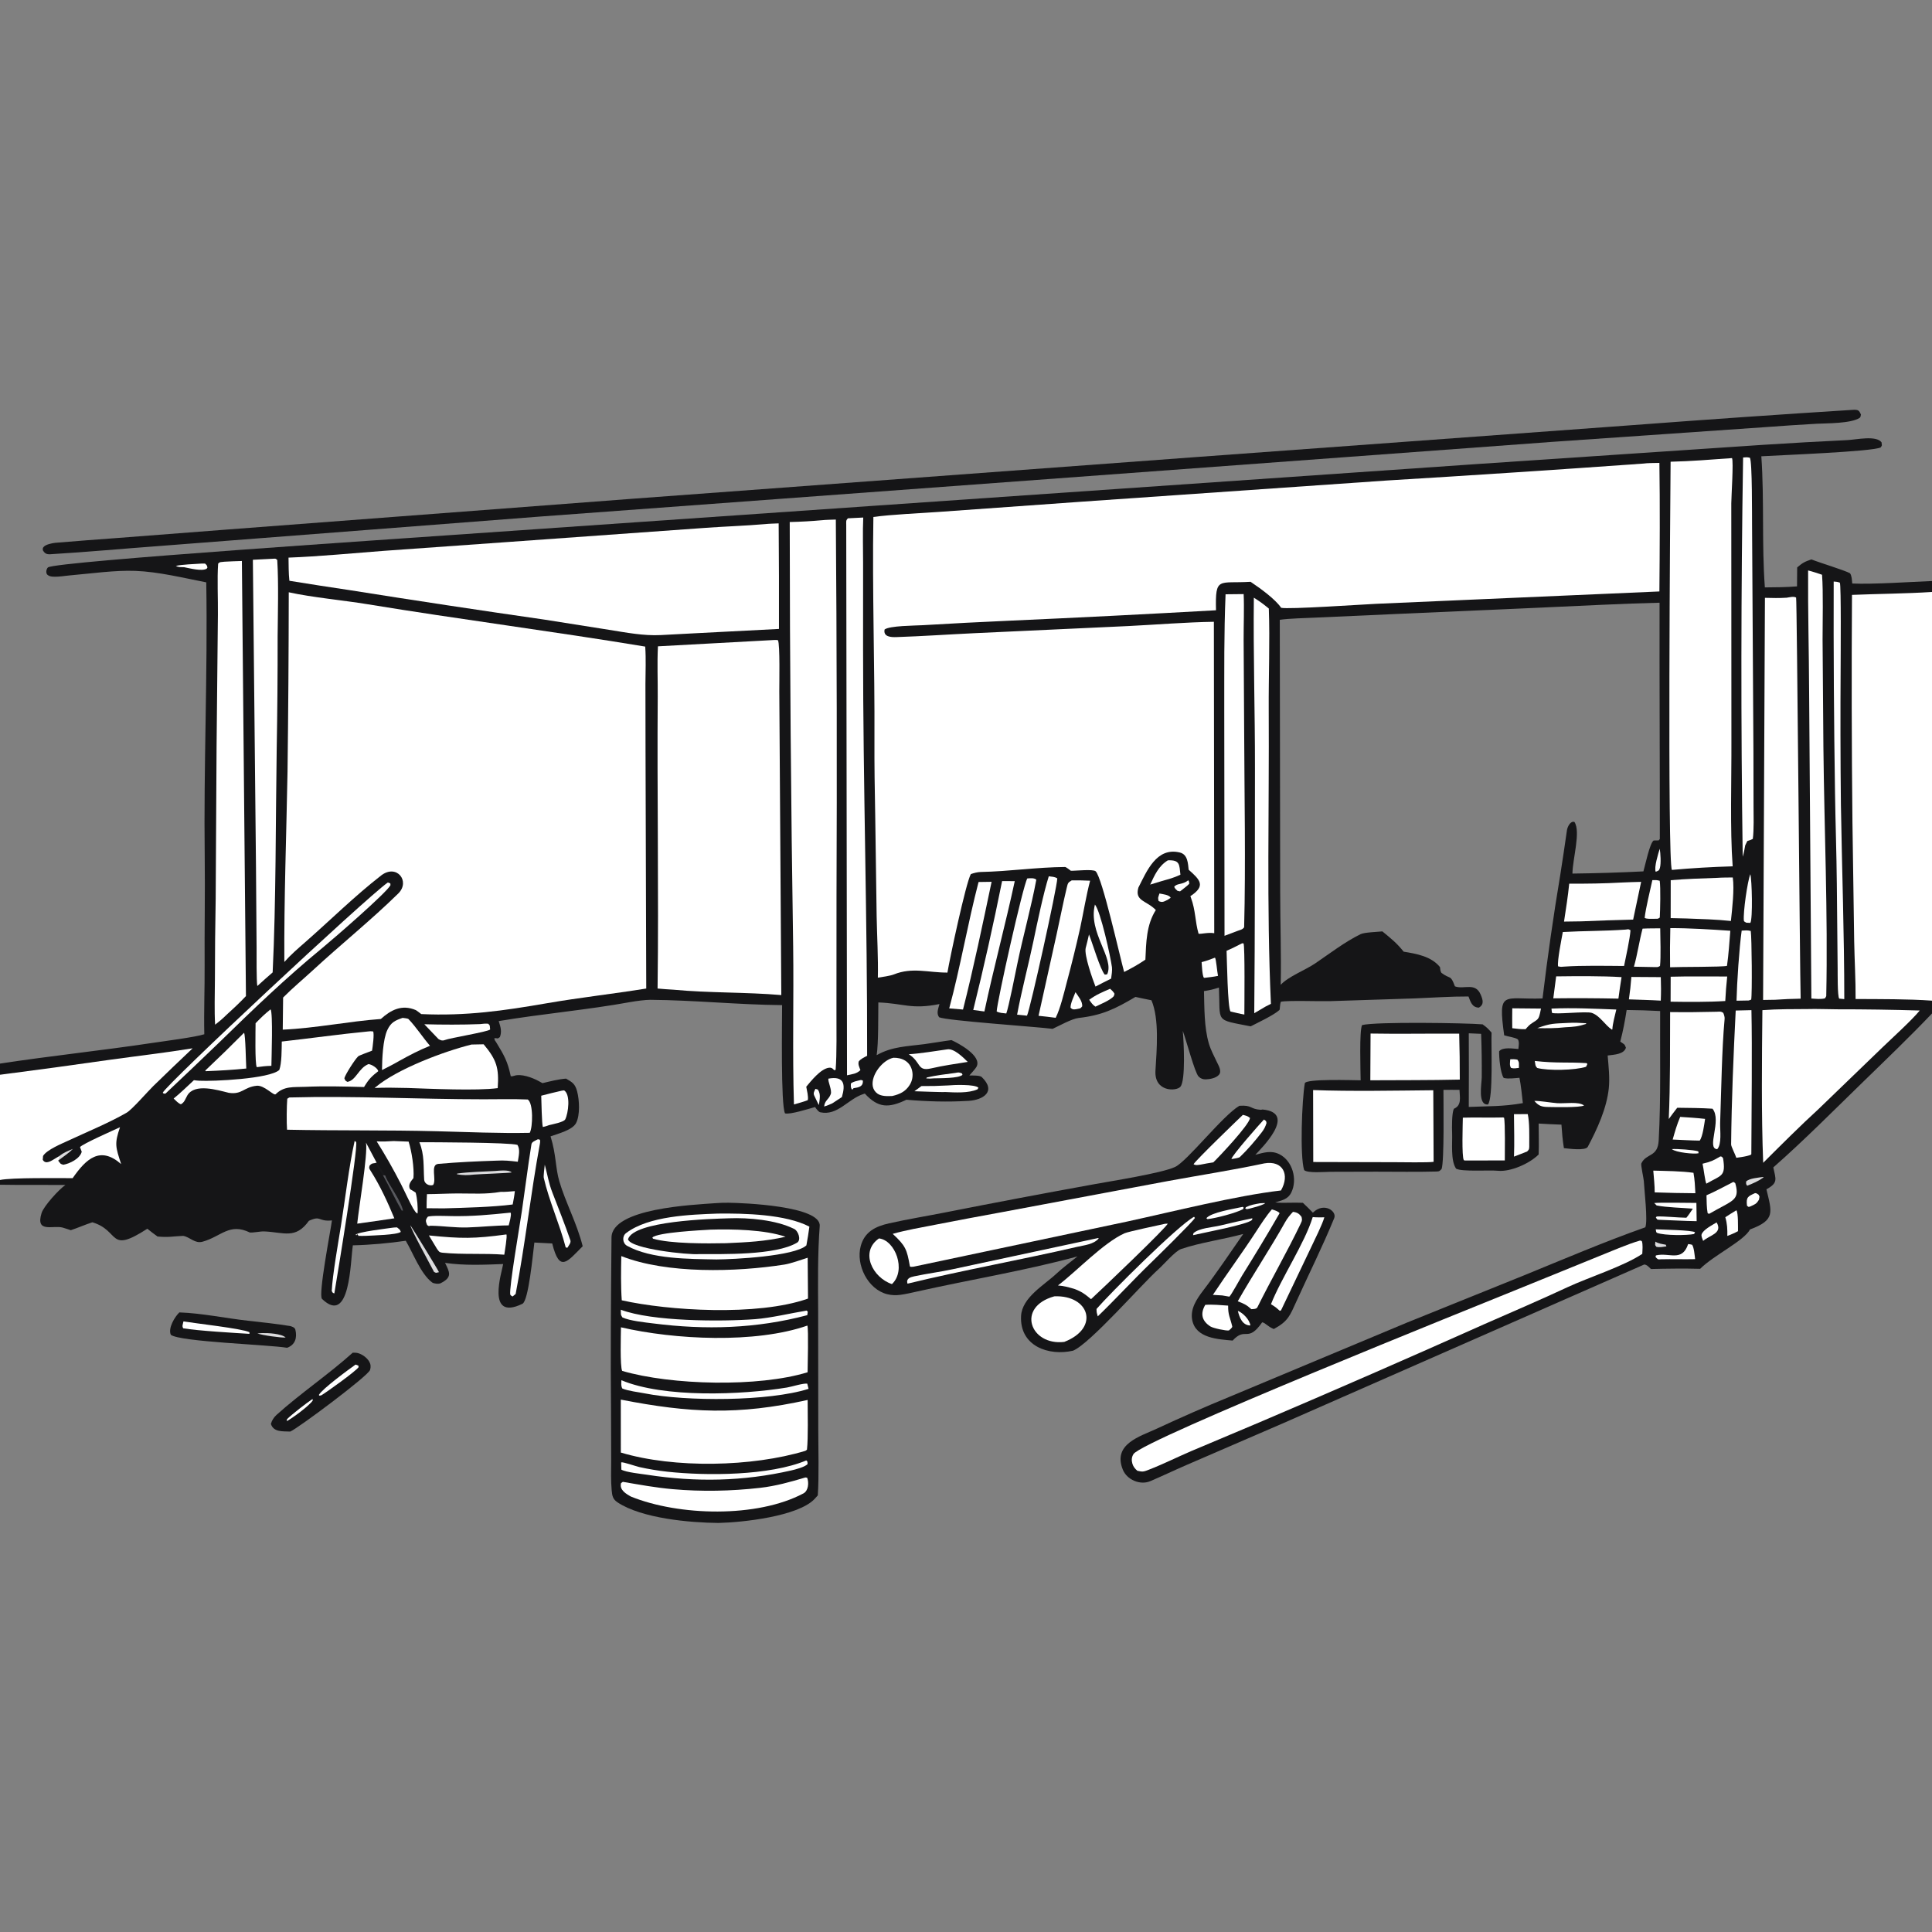 <?xml version="1.0" encoding="UTF-8"?> <svg xmlns="http://www.w3.org/2000/svg" width="80" height="80" viewBox="0 0 80 80" fill="none"><rect x="0" y="0" width="80" height="80" fill="#808080" stroke="none"/><g clip-path="url(#clip0_2674_3485)"><path d="M76.734 16.97C76.942 16.963 76.978 16.984 77.057 17.165C77.046 17.215 77.046 17.274 77.006 17.301C76.65 17.542 75.628 17.524 75.215 17.547C74.512 17.587 73.81 17.633 73.108 17.686L64.259 18.298L22.398 21.387L6.65 22.605C5.133 22.716 3.595 22.86 2.08 22.95C1.921 22.957 1.855 22.918 1.773 22.783C1.779 22.682 1.757 22.708 1.812 22.642C1.893 22.544 2.172 22.487 2.296 22.476C3.162 22.402 4.039 22.338 4.905 22.274L9.34 21.932L26.195 20.652L49.407 18.935L67.641 17.601C70.671 17.372 73.701 17.161 76.734 16.97Z" fill="#151517"></path><path d="M8.541 24.114C7.592 23.93 6.574 23.676 5.607 23.639C4.757 23.607 3.784 23.748 2.929 23.822C2.69 23.842 2.447 23.891 2.207 23.879C2.119 23.874 2.042 23.863 1.971 23.807C1.927 23.772 1.914 23.711 1.918 23.656C1.922 23.607 1.945 23.525 1.988 23.494C2.35 23.24 17.133 22.27 18.771 22.149L61.25 19.209L73.001 18.42C74.168 18.344 75.335 18.279 76.503 18.223C76.882 18.202 77.685 18.021 77.91 18.314C77.924 18.477 77.947 18.412 77.876 18.526C77.558 18.701 73.675 18.849 72.933 18.894C73.059 20.711 72.947 22.516 73.079 24.323C73.542 24.32 73.949 24.316 74.411 24.281L74.417 23.496C74.643 23.304 74.723 23.26 75.005 23.164C75.381 23.312 76.363 23.607 76.606 23.738C76.682 23.851 76.683 24.02 76.697 24.162C77.531 24.202 79.111 24.095 80 24.059V24.511V41.435V41.966C79.08 42.932 78.08 43.89 77.12 44.824C75.931 45.98 74.673 47.247 73.429 48.34C73.532 48.837 73.639 48.974 73.144 49.247C73.371 50.205 73.522 50.518 72.464 50.909C72.216 51.383 70.972 51.97 70.399 52.539C69.775 52.521 68.992 52.53 68.364 52.547L68.327 52.513C68.239 52.432 68.201 52.376 68.085 52.36L53.158 58.921L49.122 60.666C48.623 60.882 48.125 61.12 47.635 61.33C47.209 61.513 46.662 61.271 46.494 60.856C46.061 59.788 47.218 59.478 47.896 59.16C48.899 58.693 49.913 58.248 50.937 57.828L58.237 54.775L63.129 52.801C64.769 52.13 66.461 51.408 68.129 50.82C68.239 50.552 68.084 49.262 68.067 48.905C68.061 48.801 67.935 48.237 67.964 48.175C68.168 47.742 68.645 47.931 68.683 47.224C68.779 45.453 68.731 43.634 68.743 41.865C68.281 41.84 67.819 41.826 67.356 41.822C67.284 42.283 67.21 42.676 67.092 43.13C67.267 43.258 67.261 43.213 67.326 43.383C67.243 43.663 66.826 43.671 66.57 43.706C66.606 44.146 66.663 44.634 66.616 45.072C66.526 45.906 66.136 46.752 65.747 47.486C65.654 47.661 64.939 47.561 64.758 47.542C64.702 47.195 64.681 46.922 64.656 46.569C64.341 46.558 64.026 46.543 63.712 46.524C63.713 46.92 63.728 47.416 63.712 47.804C63.334 48.186 62.54 48.529 62.033 48.479C61.663 48.443 60.526 48.527 60.292 48.391C60.06 48.044 60.145 47.345 60.129 46.92C60.12 46.687 60.114 46.093 60.201 45.912C60.532 45.771 60.446 45.451 60.435 45.129C60.218 45.129 59.985 45.124 59.77 45.129C59.768 45.641 59.809 48.089 59.693 48.406C59.611 48.483 59.614 48.506 59.49 48.51C58.671 48.532 57.803 48.517 56.987 48.517L55.095 48.522C54.858 48.524 54.145 48.587 54.001 48.45C53.822 47.87 53.909 45.553 54.029 44.858C54.063 44.66 56.037 44.732 56.341 44.733C56.338 44.324 56.281 42.693 56.4 42.447C56.956 42.3 60.696 42.358 61.391 42.416C61.572 42.545 61.613 42.591 61.762 42.757C61.74 43.293 61.838 45.486 61.612 45.734C61.18 45.767 61.352 44.892 61.356 44.607C61.361 44.007 61.353 43.408 61.33 42.809L60.819 42.787C60.824 43.803 60.824 44.82 60.819 45.836C61.617 45.8 62.234 45.825 63.058 45.678C63.029 45.398 62.974 44.902 62.917 44.629C62.721 44.644 62.446 44.683 62.265 44.635C62.126 44.433 62.069 43.778 62.076 43.532C62.224 43.346 62.644 43.422 62.873 43.437C62.885 43.3 62.92 43.147 62.851 43.038C62.724 42.953 62.475 42.931 62.285 42.87C62.02 40.955 62.256 41.404 63.873 41.344C64.079 39.628 64.325 37.916 64.61 36.211C64.707 35.6 64.796 34.99 64.884 34.378C64.903 34.246 65.022 33.982 65.194 34.035C65.462 34.437 65.12 35.556 65.111 36.173C66.091 36.161 67.071 36.131 68.05 36.082C68.126 35.822 68.314 34.908 68.474 34.803L68.683 34.799C68.698 34.779 68.714 34.76 68.73 34.74C68.732 31.48 68.712 28.218 68.719 24.957C67.18 24.993 65.555 25.083 64.012 25.15L57.832 25.423L54.497 25.573C54.084 25.594 53.379 25.606 52.993 25.665L53.01 36.914C53.01 38.185 53.057 39.521 53.032 40.779C53.332 40.444 54.056 40.166 54.457 39.894C55.071 39.477 55.675 39.009 56.339 38.681C56.502 38.605 57.02 38.59 57.241 38.567C57.604 38.865 57.833 39.045 58.123 39.407C58.66 39.495 59.261 39.597 59.627 40.045L59.635 40.116C59.645 40.195 59.645 40.207 59.682 40.28C60.069 40.575 60.054 40.33 60.245 40.843C60.623 40.985 61.093 40.653 61.317 41.196C61.402 41.403 61.463 41.595 61.236 41.724C60.955 41.714 60.895 41.49 60.807 41.262C60.079 41.258 59.306 41.313 58.575 41.342L55.05 41.456C54.682 41.467 53.3 41.419 53.038 41.48C52.986 41.615 53.007 41.797 52.977 41.824C52.737 42.041 52.075 42.35 51.788 42.499C50.275 42.201 50.539 42.363 50.474 40.893C50.221 40.972 50.117 40.998 49.854 41.039C49.873 41.74 49.859 42.536 50.056 43.209C50.134 43.475 50.272 43.73 50.39 43.98C50.461 44.13 50.605 44.359 50.47 44.509C50.348 44.643 50.103 44.688 49.931 44.694C49.812 44.698 49.717 44.663 49.631 44.577C49.473 44.418 49.117 43.053 48.976 42.687C49.018 43.129 49.101 44.753 48.875 45.003C48.701 45.196 47.792 45.217 47.845 44.334C47.897 43.461 48.01 42.198 47.679 41.419C47.465 41.374 47.228 41.33 47.017 41.28C46.17 41.78 45.639 42.041 44.657 42.153C44.378 42.185 43.848 42.483 43.587 42.602C42.875 42.512 39.228 42.267 38.887 42.123C38.764 41.954 38.851 41.77 38.901 41.576C37.728 41.81 37.425 41.546 36.37 41.509C36.363 42.065 36.378 43.182 36.301 43.692C36.937 43.331 37.562 43.33 38.273 43.236C38.65 43.186 39.024 43.117 39.397 43.068C39.69 43.199 40.676 43.727 40.435 44.174C40.384 44.269 40.216 44.437 40.139 44.533C40.256 44.535 40.575 44.523 40.652 44.598C41.276 45.203 40.698 45.549 40.107 45.584C39.235 45.637 38.382 45.611 37.533 45.538C36.808 45.882 36.374 45.896 35.81 45.282L35.738 45.306C35.107 45.515 34.68 46.213 33.965 46.057C33.888 46.04 33.795 45.904 33.75 45.84C33.5 45.909 32.717 46.16 32.507 46.103C32.325 45.783 32.386 42.226 32.385 41.62C30.57 41.604 28.749 41.414 26.933 41.4C26.729 41.398 26.314 41.454 26.107 41.492C24.314 41.819 22.437 41.98 20.65 42.281L20.667 42.333C20.734 42.545 20.782 42.725 20.7 42.942C20.573 43.041 20.633 42.978 20.468 42.99C20.498 43.123 20.48 43.049 20.552 43.168C20.878 43.706 21.017 43.942 21.15 44.565C21.219 44.566 21.221 44.57 21.284 44.548C21.575 44.446 22.038 44.62 22.301 44.762C22.355 44.791 22.409 44.821 22.462 44.851C22.784 44.776 23.111 44.688 23.439 44.663C23.702 44.816 23.813 44.877 23.897 45.19C23.992 45.547 24.025 46.177 23.853 46.505C23.702 46.792 23.113 46.942 22.797 47.054C23.035 47.819 22.996 48.356 23.161 48.918C23.419 49.794 23.881 50.632 24.128 51.603C23.479 52.256 23.171 52.712 22.866 51.489L22.127 51.451C22.064 51.94 21.887 53.864 21.633 53.987C20.102 54.731 20.791 52.643 20.835 52.341C20.035 52.371 19.225 52.409 18.429 52.293C18.618 52.684 18.741 52.884 18.249 53.134C18.16 53.178 17.962 53.155 17.891 53.102C17.419 52.744 17.101 51.881 16.802 51.377C16.133 51.477 15.292 51.553 14.611 51.566C14.506 52.241 14.503 54.912 13.334 53.785C13.168 53.624 13.697 50.917 13.745 50.535C13.152 50.593 13.315 50.312 12.791 50.551C12.236 51.328 11.753 51.023 10.935 50.99C10.781 50.984 10.511 51.046 10.347 51.036C9.496 50.622 9.161 51.203 8.388 51.416C8.067 51.505 7.874 51.226 7.587 51.175C7.153 51.192 6.989 51.246 6.522 51.201C6.375 51.093 6.242 50.997 6.101 50.879C4.462 51.938 4.992 50.962 3.824 50.612C3.516 50.713 3.215 50.847 2.93 50.94C2.842 50.911 2.691 50.858 2.597 50.832C2.195 50.721 1.459 51.076 1.722 50.229C1.809 49.946 2.437 49.253 2.71 49.066C1.816 49.061 0.891 49.072 0 49.057V48.861V44.503V44.041C2.088 43.721 4.237 43.498 6.327 43.183C6.802 43.112 8.103 42.944 8.46 42.826C8.438 41.886 8.479 40.938 8.473 39.997C8.464 38.494 8.495 36.986 8.477 35.484C8.429 31.694 8.603 27.904 8.541 24.114Z" fill="#151517"></path><path d="M76.687 24.633C77.792 24.587 78.896 24.583 80 24.512V41.435C79.01 41.364 77.838 41.372 76.836 41.367C76.843 40.636 76.791 39.731 76.778 38.98L76.706 34.06C76.672 30.918 76.666 27.775 76.687 24.633Z" fill="white"></path><path d="M0 44.503C1.514 44.308 3.027 44.102 4.538 43.885C5.654 43.73 6.872 43.588 7.977 43.408C7.429 43.928 6.883 44.446 6.343 44.975C6.101 45.212 5.467 45.946 5.243 46.075C4.51 46.497 3.6 46.87 2.819 47.235C2.586 47.345 1.942 47.602 1.783 47.865C1.779 47.918 1.774 47.971 1.77 48.023C1.891 48.244 2.143 48.056 2.303 47.961C2.354 47.931 2.405 47.9 2.456 47.87C2.484 47.986 2.482 47.925 2.411 48.061C2.522 48.198 2.479 48.187 2.62 48.23C2.886 48.187 3.316 47.975 3.384 47.69L3.313 47.499C3.401 47.373 4.75 46.778 4.969 46.676C4.729 47.372 4.79 47.496 5.016 48.202C4.149 47.441 3.567 47.98 3.008 48.785C2.422 48.786 0.485 48.757 0 48.861V44.503Z" fill="white"></path><path d="M3.02 47.572C2.794 47.796 2.632 47.877 2.411 48.062C2.482 47.925 2.484 47.987 2.456 47.87C2.643 47.719 2.8 47.667 3.02 47.572Z" fill="#DBDBDD"></path><path d="M68.058 19.195C68.184 19.172 68.564 19.171 68.712 19.168C68.738 20.899 68.727 22.759 68.712 24.491L56.98 25.003C56.449 25.027 53.328 25.24 53.049 25.167C52.816 24.818 52.184 24.359 51.823 24.118L51.782 24.091C50.46 24.173 50.318 23.854 50.352 25.27C47.507 25.43 44.661 25.574 41.814 25.701C40.611 25.754 39.408 25.816 38.205 25.888C37.881 25.907 36.837 25.907 36.629 26.066C36.566 26.375 36.901 26.388 37.117 26.381C38.188 26.345 39.258 26.271 40.33 26.22L46.709 25.924C47.867 25.867 49.116 25.763 50.264 25.747L50.279 38.642C50.009 38.599 49.732 38.686 49.63 38.663C49.48 38.139 49.513 37.713 49.314 37.172L49.291 37.109C49.941 36.68 49.698 36.437 49.22 36.014L49.222 36.03C49.19 35.753 49.186 35.38 48.853 35.3C47.888 35.066 47.481 36.08 47.138 36.754C46.974 37.319 47.479 37.286 47.86 37.682C47.468 38.296 47.46 39.026 47.428 39.737C47.101 39.958 46.9 40.066 46.548 40.248C46.366 39.586 45.642 36.349 45.371 36.08C45.268 35.977 44.525 36.064 44.341 36.056C44.303 36.026 44.14 35.899 44.103 35.9C42.942 35.909 41.777 36.083 40.61 36.107C40.482 36.109 40.314 36.151 40.2 36.195C39.994 36.56 39.324 39.704 39.231 40.273C38.439 40.275 37.777 40.042 37.015 40.348C36.861 40.41 36.526 40.455 36.35 40.483C36.369 39.68 36.315 38.747 36.3 37.932L36.241 33.778C36.22 32.725 36.204 31.669 36.209 30.616C36.224 27.555 36.114 24.466 36.165 21.407C36.892 21.303 38.124 21.252 38.89 21.196L44.764 20.776L57.407 19.898C60.958 19.683 64.509 19.449 68.058 19.195Z" fill="white"></path><path d="M11.957 24.525C12.915 24.737 14.227 24.857 15.22 25.02C19.042 25.648 22.894 26.14 26.717 26.774C26.754 27.316 26.727 27.781 26.726 28.322L26.73 31.066L26.76 40.933C25.401 41.152 24.011 41.306 22.657 41.54C20.843 41.854 19.297 42.076 17.443 41.991C17.425 41.969 17.256 41.852 17.221 41.827C16.643 41.581 16.193 41.813 15.769 42.194C14.44 42.29 13.092 42.573 11.708 42.636C11.71 42.192 11.715 41.749 11.723 41.306C12.123 40.902 12.55 40.55 12.97 40.163C14.126 39.096 15.369 38.099 16.49 36.999C17.005 36.494 16.424 35.753 15.779 36.254C14.679 37.11 13.683 38.098 12.635 39.017C12.332 39.282 12.039 39.532 11.774 39.834C11.758 37.239 11.859 34.547 11.906 31.946C11.937 29.473 11.954 26.999 11.957 24.525Z" fill="white"></path><path d="M32.055 26.501C32.131 26.494 32.138 26.5 32.214 26.509C32.302 26.686 32.267 28.322 32.269 28.632L32.297 32.876L32.352 41.204C30.896 41.078 29.343 41.12 27.9 40.982C27.687 40.973 27.444 40.95 27.229 40.933C27.28 36.911 27.205 32.875 27.235 28.852C27.24 28.157 27.208 27.457 27.244 26.763L32.055 26.501Z" fill="white"></path><path d="M31.668 21.703C31.845 21.684 32.063 21.68 32.243 21.672C32.255 23.129 32.259 24.586 32.255 26.043L28.84 26.219C28.347 26.246 27.855 26.273 27.363 26.297C26.648 26.333 25.931 26.193 25.227 26.081L22.558 25.659C19.863 25.272 17.172 24.864 14.483 24.437C13.649 24.313 12.815 24.184 11.983 24.049C11.949 23.742 11.952 23.403 11.947 23.09C13.229 23.041 14.589 22.908 15.874 22.811L21.122 22.437L29.203 21.858C30.018 21.799 30.86 21.772 31.668 21.703Z" fill="white"></path><path d="M34.046 21.54C34.184 21.523 34.46 21.52 34.61 21.514C34.65 26.721 34.66 31.929 34.638 37.137L34.636 41.914C34.633 42.597 34.655 43.642 34.602 44.294C34.508 44.378 34.523 44.181 34.317 44.213C33.973 44.267 33.59 44.755 33.385 44.998C33.413 45.153 33.482 45.42 33.448 45.555C33.272 45.624 33.06 45.679 32.876 45.733C32.809 43.605 32.872 41.332 32.843 39.184C32.752 33.328 32.705 27.472 32.701 21.616C33.15 21.606 33.599 21.581 34.046 21.54Z" fill="white"></path><path d="M71.719 18.969C71.787 19.112 71.69 20.553 71.689 20.843L71.694 30.687C71.701 32.286 71.632 34.323 71.746 35.873C70.906 35.896 70.067 35.946 69.23 36.021C69.041 35.706 69.162 20.689 69.176 19.119C70.015 19.101 70.881 19.028 71.719 18.969Z" fill="white"></path><path d="M73.982 24.75C74.11 24.731 74.269 24.685 74.373 24.743C74.408 24.808 74.529 40.212 74.561 41.353C74.208 41.358 73.856 41.373 73.504 41.398L73.006 41.406L73.082 24.755C73.4 24.763 73.665 24.77 73.982 24.75Z" fill="white"></path><path d="M9.293 23.259C9.524 23.243 9.783 23.239 10.016 23.23L10.184 41.246C9.906 41.54 9.658 41.769 9.361 42.04C9.193 42.204 9.091 42.287 8.908 42.43C8.872 41.843 8.897 41.174 8.899 40.578C8.9 39.456 8.91 38.333 8.931 37.211L8.968 30.908L9.023 25.456C9.031 24.818 8.988 23.948 9.033 23.34C9.108 23.256 9.146 23.28 9.293 23.259Z" fill="white"></path><path d="M74.94 41.782C75.028 41.771 75.902 41.793 76.074 41.793C77.214 41.792 78.354 41.809 79.493 41.843C79.172 42.236 78.329 43.004 77.942 43.376L75.317 45.909C74.552 46.608 73.745 47.416 73.01 48.149C72.93 46.165 72.957 43.827 72.977 41.828C73.611 41.781 74.3 41.786 74.94 41.782Z" fill="white"></path><path d="M67.915 51.367L67.984 51.39C68.035 51.528 68.01 51.763 68.003 51.92C67.242 52.43 65.793 52.888 64.921 53.294C63.782 53.824 62.597 54.333 61.445 54.838C58.363 56.216 55.268 57.567 52.162 58.891L49.319 60.09C48.732 60.343 48.156 60.63 47.56 60.862C47.351 60.943 47.315 60.952 47.095 60.901C46.997 60.819 46.927 60.731 46.89 60.608C46.849 60.468 46.855 60.335 46.937 60.208C47.315 59.623 61.16 54.071 62.933 53.349L66.159 52.037C66.668 51.833 67.404 51.511 67.915 51.367Z" fill="white"></path><path d="M35.112 21.462L35.745 21.43C35.718 22.007 35.739 22.733 35.739 23.32L35.738 26.889C35.737 32.51 35.917 38.11 35.906 43.718C35.769 43.791 35.661 43.834 35.56 43.949C35.52 44.077 35.58 44.177 35.628 44.31C35.473 44.466 35.294 44.476 35.073 44.526L35.041 21.757C35.042 21.585 35.018 21.554 35.112 21.462Z" fill="white"></path><path d="M11.242 23.14C11.396 23.137 11.394 23.109 11.48 23.186C11.54 24.147 11.504 25.395 11.496 26.36C11.498 27.925 11.485 29.49 11.457 31.055C11.411 34.043 11.432 37.302 11.29 40.265C11.076 40.45 10.864 40.639 10.655 40.829C10.615 40.612 10.626 39.526 10.625 39.257L10.6 35.917L10.471 23.179L11.242 23.14Z" fill="white"></path><path d="M54.373 45.137C55.911 45.196 57.797 45.159 59.349 45.145L59.363 48.109C59.136 48.144 58.044 48.125 57.752 48.124L54.379 48.116L54.373 45.137Z" fill="white"></path><path d="M11.978 45.444C14.655 45.371 17.343 45.519 20.021 45.519C20.631 45.519 21.244 45.502 21.852 45.528C22.091 45.679 22.063 46.688 21.935 46.908C20.679 46.934 19.337 46.874 18.078 46.842C16.024 46.789 13.932 46.822 11.886 46.779C11.863 46.493 11.87 45.795 11.895 45.497L11.978 45.444Z" fill="white"></path><path d="M50.748 24.608L51.497 24.6C51.523 25.158 51.494 25.916 51.496 26.497L51.518 30.247C51.527 32.874 51.585 35.788 51.517 38.397C51.445 38.498 51.364 38.499 51.223 38.554L50.705 38.75L50.694 29.38C50.697 27.719 50.68 26.273 50.748 24.608Z" fill="white"></path><path d="M74.87 23.621C75.071 23.671 75.251 23.734 75.447 23.799C75.501 24.541 75.468 25.704 75.469 26.479L75.503 30.93C75.538 34.349 75.693 37.831 75.621 41.247L75.572 41.337C75.401 41.387 75.189 41.358 75.005 41.347L74.912 28.661C74.905 26.985 74.859 25.301 74.87 23.621Z" fill="white"></path><path d="M51.919 24.748C52.176 24.911 52.303 25.005 52.539 25.198C52.587 26.519 52.527 28.045 52.535 29.391C52.559 33.436 52.442 37.527 52.626 41.567L52.401 41.681L51.936 41.955C51.967 38.577 51.961 35.189 51.965 31.811C51.968 29.46 51.892 27.097 51.919 24.748Z" fill="white"></path><path d="M15.234 42.711C15.338 42.697 15.345 42.699 15.45 42.71C15.505 42.807 15.43 43.363 15.406 43.506C15.321 43.539 14.87 43.704 14.833 43.739C14.696 43.867 14.298 44.491 14.259 44.648C14.316 44.771 14.274 44.724 14.383 44.798C14.74 44.745 14.85 44.222 15.258 44.062C15.396 44.072 15.653 44.244 15.661 44.357C15.402 44.558 15.276 44.679 15.099 44.971L15.075 45.011C14.258 44.99 13.456 44.967 12.642 45.003C12.149 45.024 11.768 44.961 11.415 45.309C11.337 45.386 10.944 44.926 10.628 44.959C10.091 45.014 10.028 45.336 9.472 45.251C9 45.135 8.055 44.843 7.755 45.363C7.665 45.52 7.643 45.641 7.491 45.726C7.382 45.688 7.278 45.572 7.19 45.488C7.452 45.279 7.778 44.961 8.03 44.728C8.106 44.739 8.183 44.747 8.26 44.751C8.828 44.781 11.162 44.673 11.565 44.305C11.67 44.018 11.661 43.454 11.668 43.128C12.838 42.997 14.075 42.822 15.234 42.711Z" fill="white"></path><path d="M71.096 41.894C71.214 41.889 71.262 41.873 71.357 41.941C71.386 42.01 71.42 42.112 71.413 42.186C71.349 42.884 71.32 43.599 71.295 44.298L71.227 46.509C71.22 46.814 71.301 47.379 71.106 47.585C70.643 47.563 71.311 46.394 70.911 45.909C70.47 45.879 69.898 45.875 69.451 45.87C69.331 46.024 69.214 46.179 69.1 46.337C69.165 44.882 69.15 43.368 69.156 41.908C69.803 41.916 70.45 41.911 71.096 41.894Z" fill="white"></path><path d="M72.178 18.944C72.306 18.935 72.33 18.927 72.458 18.953C72.561 19.1 72.544 21.404 72.549 21.74L72.606 31.175L72.61 33.354C72.612 33.74 72.63 34.377 72.58 34.738C72.488 34.784 72.45 34.794 72.353 34.825L72.266 35.003C72.235 35.183 72.213 35.301 72.162 35.476C72.084 29.965 72.09 24.454 72.178 18.944Z" fill="white"></path><path d="M56.752 42.797C57.964 42.819 59.205 42.792 60.422 42.802C60.44 43.436 60.448 44.07 60.447 44.704C59.224 44.732 57.967 44.725 56.742 44.732L56.752 42.797Z" fill="white"></path><path d="M19.525 43.252L20.027 43.242C20.567 43.889 20.667 44.222 20.609 45.057C19.751 45.173 17.817 45.083 16.885 45.051C16.426 45.043 15.969 45.029 15.511 45.05L15.568 45.003C16.473 44.255 18.377 43.537 19.525 43.252Z" fill="white"></path><path d="M44.377 36.455C44.641 36.449 44.875 36.457 45.139 36.468C44.974 37.095 44.863 37.795 44.725 38.437C44.556 39.191 44.371 39.942 44.17 40.688C44.058 41.114 43.904 41.77 43.713 42.145C43.477 42.113 43.241 42.086 43.004 42.062L43.755 38.675C43.896 38.037 44.019 37.394 44.172 36.759C44.22 36.559 44.223 36.547 44.377 36.455Z" fill="white"></path><path d="M71.872 41.844L72.523 41.828C72.558 43.359 72.527 46.136 72.519 47.788C72.519 47.828 72.393 47.85 72.333 47.868C72.188 47.903 72.046 47.92 71.898 47.942C71.858 47.815 71.681 47.472 71.682 47.391C71.701 45.542 71.779 43.689 71.872 41.844Z" fill="white"></path><path d="M67.141 36.544C67.402 36.528 67.692 36.525 67.956 36.516L67.625 38.079C66.909 38.096 66.194 38.12 65.478 38.151L64.763 38.161C64.841 37.639 64.926 37.117 64.978 36.592C65.722 36.593 66.398 36.586 67.141 36.544Z" fill="white"></path><path d="M75.929 24.08C76.047 24.09 76.066 24.088 76.183 24.125C76.243 24.209 76.217 27.207 76.217 27.606C76.204 29.511 76.207 31.415 76.228 33.32C76.27 35.968 76.369 38.737 76.368 41.371C76.298 41.365 76.228 41.359 76.158 41.351C76.082 41.246 76.096 40.297 76.093 40.111L76.059 36.596C76.047 35.342 76.002 34.086 75.984 32.832C75.939 29.915 75.92 26.997 75.929 24.08Z" fill="white"></path><path d="M71.11 36.35C71.313 36.335 71.545 36.337 71.751 36.334C71.82 36.832 71.727 37.624 71.673 38.136C71.079 38.071 70.431 38.054 69.834 38.032L69.179 38.017L69.181 36.447C69.825 36.391 70.464 36.373 71.11 36.35Z" fill="white"></path><path d="M67.294 38.494C67.459 38.481 67.395 38.458 67.515 38.519C67.493 38.865 67.324 39.634 67.249 39.999C66.497 39.994 65.51 39.973 64.775 40.025C64.65 40.036 64.642 40.042 64.516 40.014C64.477 39.793 64.662 38.873 64.713 38.593C65.576 38.544 66.412 38.555 67.294 38.494Z" fill="white"></path><path d="M69.164 38.432C69.924 38.428 70.885 38.488 71.649 38.541C71.606 39.049 71.583 39.484 71.511 39.994C71.337 40.046 69.558 40.031 69.155 40.052C69.147 39.512 69.149 38.972 69.164 38.432Z" fill="white"></path><path d="M17.366 47.297C17.923 47.298 21.084 47.303 21.426 47.407C21.55 47.604 21.476 47.87 21.441 48.105C21.087 48.065 20.906 48.042 20.554 48.06C19.778 48.085 18.923 48.124 18.148 48.194C17.801 48.226 18.09 48.843 17.934 49.068C17.767 49.124 17.575 49.01 17.564 48.853C17.528 48.298 17.582 47.824 17.366 47.297Z" fill="white"></path><path d="M62.187 46.272C62.233 46.264 62.203 46.267 62.279 46.28C62.332 46.481 62.311 47.775 62.311 48.051L60.658 48.054L60.614 48.041C60.522 47.884 60.569 46.564 60.573 46.28C61.103 46.264 61.645 46.286 62.187 46.272Z" fill="white"></path><path d="M40.52 36.522L41.06 36.514C40.699 38.23 40.308 40.103 39.876 41.803C39.687 41.785 39.494 41.771 39.305 41.755C39.758 40.087 40.073 38.232 40.52 36.522Z" fill="white"></path><path d="M43.428 36.285C43.561 36.304 43.677 36.302 43.78 36.373C43.769 36.77 42.666 41.757 42.526 42.057L42.116 42.016C42.291 41.068 42.59 39.936 42.791 38.976C42.94 38.258 43.212 36.961 43.428 36.285Z" fill="white"></path><path d="M42.538 36.374C42.679 36.366 42.805 36.344 42.912 36.425C42.702 37.558 42.359 38.774 42.124 39.916C42.053 40.258 41.764 41.718 41.668 41.966C41.537 41.951 41.379 41.946 41.27 41.882C41.291 41.453 42.357 36.682 42.538 36.374Z" fill="white"></path><path d="M41.495 36.484L42.019 36.486C41.63 38.295 41.145 40.081 40.762 41.883L40.3 41.821C40.738 40.051 41.136 38.272 41.495 36.484Z" fill="white"></path><path d="M16.059 36.541L16.162 36.579L16.169 36.653C16.017 36.959 13.826 38.858 13.362 39.24C11.807 40.519 10.493 41.783 9.059 43.183C8.327 43.888 7.591 44.589 6.851 45.285C6.764 45.284 6.8 45.299 6.739 45.248C6.86 44.925 15.114 37.214 16.059 36.541Z" fill="white"></path><path d="M64.437 40.43C65.264 40.42 66.328 40.409 67.145 40.461C67.095 40.747 67.056 41.062 67.015 41.351C66.117 41.332 65.218 41.328 64.319 41.339L64.437 40.43Z" fill="white"></path><path d="M16.671 42.148C16.721 42.153 16.887 42.169 16.916 42.199C17.237 42.536 17.497 42.946 17.805 43.304C17.332 43.496 16.977 43.684 16.537 43.927C16.295 44.068 16.068 44.183 15.818 44.309C15.822 43.86 15.853 43.043 16.04 42.648C16.191 42.328 16.362 42.255 16.671 42.148Z" fill="white"></path><path d="M69.179 40.444C69.924 40.422 70.769 40.437 71.52 40.435C71.481 40.788 71.458 41.095 71.44 41.45C70.725 41.496 69.888 41.489 69.176 41.478C69.174 41.133 69.175 40.789 69.179 40.444Z" fill="white"></path><path d="M14.792 50.669C14.862 49.977 15.235 47.8 15.156 47.316L15.598 48.149L15.533 48.16C15.4 48.18 15.402 48.17 15.306 48.261C15.277 48.365 15.268 48.359 15.351 48.488C15.732 49.083 16.058 49.79 16.329 50.448C15.819 50.522 15.303 50.601 14.792 50.669Z" fill="white"></path><path d="M20.739 49.352C20.861 49.364 21.183 49.332 21.319 49.322C21.299 49.516 21.265 49.684 21.229 49.875C20.402 49.983 19.219 50.012 18.369 50.036L17.664 50.03C17.66 49.831 17.671 49.645 17.68 49.447C18.102 49.444 18.528 49.42 18.945 49.418C19.594 49.416 20.092 49.461 20.739 49.352Z" fill="white"></path><path d="M20.969 51.115C21.011 51.185 20.901 51.817 20.882 51.954C20.05 51.889 19.167 51.956 18.334 51.873C18.174 51.857 18.175 51.818 18.092 51.708L17.76 51.157C19.103 51.293 19.639 51.296 20.969 51.115Z" fill="white"></path><path d="M36.996 43.799C37.36 43.793 37.68 43.953 37.767 44.332C37.816 44.537 37.779 44.753 37.665 44.93C37.493 45.203 37.25 45.313 36.947 45.383C36.752 45.392 36.501 45.401 36.334 45.285C36.232 45.213 36.162 45.104 36.14 44.982C36.057 44.519 36.542 43.892 36.996 43.799Z" fill="white"></path><path d="M16.299 47.248L16.92 47.272C17.047 47.676 17.155 48.355 17.12 48.781C17.014 48.918 16.881 49.06 16.98 49.242C17.077 49.295 17.123 49.322 17.213 49.386C17.277 49.62 17.31 50.007 17.29 50.248C17.216 50.232 17.167 50.124 17.108 50.041C16.949 49.761 16.758 49.332 16.602 49.028C16.294 48.425 15.959 47.836 15.598 47.262C15.867 47.272 16.03 47.267 16.299 47.248Z" fill="white"></path><path d="M22.261 47.18C22.319 47.173 22.286 47.172 22.36 47.198C22.369 47.276 22.371 47.281 22.355 47.367C21.976 49.417 21.746 51.535 21.352 53.58C21.302 53.621 21.26 53.656 21.226 53.685C21.168 53.66 21.178 53.658 21.129 53.611C21.069 53.367 21.54 50.633 21.608 50.16L21.894 48.115C21.929 47.878 21.967 47.619 22.006 47.382C22.023 47.279 22.154 47.238 22.261 47.18Z" fill="white"></path><path d="M51.433 39.06L51.492 39.064C51.553 39.165 51.527 41.669 51.526 42.01C51.346 41.98 51.134 41.926 50.954 41.886C50.832 41.74 50.805 39.724 50.79 39.37C51.008 39.278 51.221 39.167 51.433 39.06Z" fill="white"></path><path d="M21.109 50.215L21.149 50.218C21.18 50.339 21.097 50.605 21.064 50.741C20.489 50.744 19.935 50.808 19.355 50.826C18.849 50.841 18.355 50.765 17.887 50.756L17.823 50.755C17.73 50.775 17.775 50.778 17.687 50.728C17.626 50.567 17.605 50.526 17.714 50.383C17.835 50.324 18.514 50.353 18.705 50.356C19.549 50.37 20.272 50.302 21.109 50.215Z" fill="white"></path><path d="M72.119 38.535C72.274 38.526 72.346 38.514 72.495 38.549C72.537 38.809 72.558 41.166 72.513 41.392L72.412 41.428L71.906 41.437C71.922 40.7 72.019 39.25 72.119 38.535Z" fill="white"></path><path d="M45.339 37.455C45.58 37.754 45.984 39.613 46.044 40.051C46.06 40.166 46.029 40.397 46.009 40.522C45.794 40.626 45.576 40.742 45.362 40.852C45.236 40.536 44.89 39.549 44.955 39.26C45.003 39.091 45.051 38.867 45.093 38.693C45.238 39.058 45.561 40.155 45.747 40.358L45.844 40.345C46.162 39.678 45.045 38.617 45.339 37.455Z" fill="white"></path><path d="M68.459 48.473C68.989 48.488 69.605 48.49 70.123 48.563C70.177 48.85 70.186 49.118 70.202 49.409C69.641 49.406 69.079 49.394 68.517 49.374C68.52 49.11 68.481 48.745 68.459 48.473Z" fill="white"></path><path d="M68.015 38.453C68.245 38.44 68.513 38.443 68.746 38.44C68.751 38.837 68.778 39.632 68.738 39.996C68.636 40.068 68.6 40.041 68.448 40.044L67.658 40.029C67.804 39.512 67.876 38.977 68.015 38.453Z" fill="white"></path><path d="M11.203 41.795C11.308 41.926 11.242 43.796 11.238 44.134C11.011 44.138 10.856 44.159 10.634 44.189C10.55 44.076 10.582 42.625 10.583 42.37C10.813 42.132 10.947 42.002 11.203 41.795Z" fill="white"></path><path d="M23.264 45.162L23.359 45.15C23.635 45.328 23.532 46.094 23.406 46.349C23.348 46.467 22.872 46.554 22.725 46.592C22.621 46.634 22.585 46.642 22.478 46.667C22.436 46.559 22.417 45.559 22.411 45.371C22.695 45.294 22.978 45.229 23.264 45.162Z" fill="white"></path><path d="M10.104 42.766C10.167 42.829 10.183 44.042 10.198 44.245C9.611 44.304 9.125 44.331 8.535 44.355L8.516 44.356L8.5 44.329C9.043 43.817 9.578 43.295 10.104 42.766Z" fill="white"></path><path d="M39.227 43.451C39.505 43.407 39.877 43.779 40.072 43.971C39.519 44.061 39.097 44.115 38.545 44.242C37.968 44.371 38.15 43.98 37.63 43.654C38.111 43.624 38.74 43.52 39.227 43.451Z" fill="white"></path><path d="M67.552 40.453L68.77 40.461C68.782 40.81 68.783 41.086 68.769 41.434C68.34 41.408 67.881 41.398 67.449 41.382C67.495 41.074 67.529 40.764 67.552 40.453Z" fill="white"></path><path d="M19.877 42.406C20.019 42.389 20.074 42.382 20.215 42.39C20.305 42.476 20.276 42.468 20.295 42.629C20.203 42.726 18.63 42.979 18.411 43.068C18.319 43.105 18.235 43.075 18.154 43.023L17.57 42.412C18.276 42.432 19.175 42.435 19.877 42.406Z" fill="white"></path><path d="M69.573 46.248C69.924 46.27 70.254 46.291 70.604 46.331C70.568 46.558 70.509 47.056 70.381 47.23C70.024 47.227 69.625 47.199 69.262 47.186C69.362 46.834 69.43 46.588 69.573 46.248Z" fill="white"></path><path d="M14.685 47.244L14.746 47.287C14.842 47.516 13.951 52.926 13.844 53.558C13.754 53.522 13.794 53.548 13.737 53.459C13.766 52.809 14.004 51.467 14.118 50.754C14.289 49.684 14.453 48.28 14.685 47.244Z" fill="white"></path><path d="M62.69 46.136L63.261 46.133C63.34 46.497 63.322 47.011 63.323 47.387C63.324 47.559 63.332 47.591 63.234 47.682L62.691 47.893C62.712 47.328 62.695 46.703 62.69 46.136Z" fill="white"></path><path d="M71.776 48.94C71.791 48.944 71.837 48.98 71.853 48.992C72.011 49.549 71.865 49.669 71.357 49.94C71.173 50.038 70.98 50.144 70.798 50.248L70.757 50.263L70.709 50.232C70.666 49.996 70.669 49.736 70.662 49.494C70.989 49.358 71.449 49.105 71.776 48.94Z" fill="white"></path><path d="M62.62 41.752L63.809 41.763C63.797 41.825 63.784 41.887 63.77 41.949C63.712 42.196 63.688 42.206 63.466 42.348C63.321 42.438 63.287 42.488 63.17 42.617C62.957 42.62 62.827 42.602 62.619 42.576C62.613 42.305 62.618 42.024 62.62 41.752Z" fill="white"></path><path d="M68.421 36.443C68.566 36.441 68.58 36.435 68.725 36.471C68.767 36.756 68.745 37.686 68.728 37.995C68.642 38.065 68.612 38.04 68.471 38.045C68.357 38.045 68.193 38.059 68.102 38.008C68.143 37.617 68.331 36.855 68.421 36.443Z" fill="white"></path><path d="M64.243 41.764C65.146 41.723 66.025 41.77 66.928 41.803C66.873 42.035 66.773 42.401 66.764 42.625L66.744 42.635C66.466 42.453 66.248 42.056 65.914 41.942C65.679 41.863 64.378 42.019 64.262 41.936L64.243 41.764Z" fill="white"></path><path d="M48.359 35.624C48.862 35.606 48.831 35.795 48.879 36.219C48.603 36.349 48.411 36.397 48.116 36.48L47.627 36.629C47.812 36.233 47.973 35.861 48.359 35.624Z" fill="white"></path><path d="M22.558 48.228C22.666 48.626 22.713 48.967 22.869 49.371C23.12 50.02 23.388 50.693 23.616 51.352C23.652 51.458 23.562 51.553 23.498 51.662C23.463 51.67 23.487 51.667 23.424 51.65C23.176 50.694 22.735 49.727 22.516 48.77C22.5 48.696 22.546 48.327 22.558 48.228Z" fill="white"></path><path d="M71.235 47.885C71.324 47.901 71.283 47.883 71.349 47.962C71.471 48.734 71.275 48.653 70.657 49.013C70.604 48.928 70.545 48.386 70.499 48.187C70.84 48.106 70.946 48.057 71.235 47.885Z" fill="white"></path><path d="M39.247 44.946C39.472 44.923 40.376 44.888 40.515 45.042L40.477 45.106C40.106 45.273 39.537 45.237 39.13 45.217C39.081 45.232 37.995 45.189 37.864 45.186L38.154 44.972C38.519 44.975 38.883 44.967 39.247 44.946Z" fill="white"></path><path d="M68.498 49.816C68.689 49.786 69.975 49.81 70.244 49.81L70.255 50.566C69.746 50.561 69.214 50.524 68.701 50.509C68.596 50.496 68.644 50.516 68.565 50.417L68.6 50.372C68.936 50.36 69.445 50.418 69.829 50.424C69.927 50.309 70.011 50.174 70.097 50.048C69.728 50.016 68.985 49.996 68.599 49.916C68.565 49.883 68.532 49.849 68.498 49.816Z" fill="white"></path><path d="M63.552 43.932C64.467 44.035 64.896 43.971 65.698 44.022L65.729 44.061L65.676 44.172C65.236 44.32 64.092 44.343 63.653 44.222C63.561 44.127 63.583 44.091 63.552 43.932Z" fill="white"></path><path d="M34.304 44.664C34.957 44.544 35.017 44.9 34.86 45.428L34.464 45.687C34.33 45.749 34.267 45.774 34.127 45.819C34.149 45.562 34.313 45.539 34.399 45.307C34.461 45.141 34.269 44.769 34.304 44.664Z" fill="white"></path><path d="M72.477 36.199C72.545 36.435 72.583 38.045 72.478 38.215L72.31 38.207C72.267 38.181 72.214 38.161 72.21 38.123C72.173 37.782 72.362 36.474 72.477 36.199Z" fill="white"></path><path d="M69.903 51.514C69.981 51.52 69.992 51.526 70.068 51.544C70.149 51.67 70.17 51.974 70.191 52.139C69.723 52.15 69.251 52.132 68.779 52.144C68.641 52.164 68.63 52.132 68.551 52.047L68.569 51.984C69.115 51.848 69.647 52.275 69.903 51.514Z" fill="white"></path><path d="M50.31 39.654C50.36 39.721 50.396 40.225 50.435 40.409C50.25 40.448 50.067 40.467 49.879 40.49L49.85 40.487C49.783 40.394 49.769 39.986 49.756 39.839C49.965 39.788 50.111 39.73 50.31 39.654Z" fill="white"></path><path d="M45.967 40.943C46.052 41.021 46.09 41.049 46.15 41.15L46.12 41.25C45.959 41.426 45.59 41.571 45.359 41.683C45.238 41.608 45.186 41.515 45.101 41.399C45.404 41.179 45.625 41.093 45.967 40.943Z" fill="white"></path><path d="M71.901 50.115C71.982 50.234 71.964 50.803 71.967 50.98C71.811 51.067 71.689 51.112 71.525 51.178C71.531 50.905 71.52 50.665 71.441 50.403C71.584 50.305 71.752 50.207 71.901 50.115Z" fill="white"></path><path d="M16.277 50.833C16.308 50.826 16.404 50.825 16.441 50.824C16.547 50.916 16.555 50.894 16.596 51.01C16.428 51.138 15.453 51.155 15.164 51.173C15.037 51.177 14.951 51.178 14.823 51.173L14.845 51.166L14.787 51.098L14.761 51.15L14.724 51.13C14.821 51.008 16.016 50.872 16.277 50.833Z" fill="white"></path><path d="M63.534 45.587C63.75 45.578 64.225 45.661 64.473 45.68C64.793 45.704 65.375 45.6 65.592 45.777C65.395 45.869 64.366 45.842 64.097 45.838C63.826 45.835 63.705 45.783 63.534 45.587Z" fill="white"></path><path d="M64.944 42.356C65.205 42.341 65.407 42.355 65.668 42.37L65.687 42.396C65.347 42.507 65.167 42.519 64.812 42.537C64.41 42.583 64.055 42.579 63.653 42.573C64.226 42.364 64.342 42.388 64.944 42.356Z" fill="white"></path><path d="M68.561 50.904C68.813 50.915 70.061 50.936 70.188 51.025L70.148 51.098C69.857 51.158 68.928 51.164 68.618 51.052C68.571 51.035 68.575 50.973 68.561 50.904Z" fill="white"></path><path d="M71.082 50.617C71.344 51.074 70.799 51.139 70.524 51.383C70.496 51.313 70.439 51.185 70.458 51.12C70.514 50.923 70.897 50.73 71.082 50.617Z" fill="white"></path><path d="M8.341 23.337C8.359 23.334 8.468 23.337 8.491 23.337C8.566 23.408 8.566 23.401 8.59 23.5L8.558 23.548C8.364 23.665 7.862 23.534 7.626 23.487C7.49 23.48 7.393 23.494 7.283 23.434C7.503 23.375 8.087 23.353 8.341 23.337Z" fill="white"></path><path d="M20.491 48.488C20.652 48.477 21.077 48.423 21.187 48.549C21.077 48.573 19.898 48.615 19.639 48.636C19.376 48.665 19.173 48.674 18.914 48.62L18.932 48.595C19.412 48.525 19.997 48.517 20.491 48.488Z" fill="#DBDBDD"></path><path d="M16.989 50.734C17.025 50.765 18.131 52.566 18.177 52.678C18.024 52.707 18.087 52.723 17.973 52.667C17.793 52.318 17.067 51.007 16.989 50.734Z" fill="#DBDBDD"></path><path d="M44.533 41.084C44.657 41.269 44.822 41.454 44.813 41.668C44.721 41.783 44.737 41.748 44.554 41.79C44.434 41.807 44.4 41.798 44.329 41.727C44.325 41.543 44.459 41.278 44.533 41.084Z" fill="white"></path><path d="M72.674 49.404C72.754 49.413 72.741 49.421 72.817 49.468C72.877 49.582 72.856 49.521 72.835 49.675C72.727 49.858 72.677 49.862 72.474 49.958L72.409 49.977L72.34 49.93C72.293 49.568 72.384 49.536 72.674 49.404Z" fill="white"></path><path d="M39.555 44.428C39.697 44.403 39.697 44.394 39.835 44.449L39.854 44.508C39.686 44.658 38.933 44.643 38.665 44.652C38.522 44.665 38.497 44.666 38.355 44.655L38.378 44.616C38.767 44.525 39.159 44.481 39.555 44.428Z" fill="white"></path><path d="M49.201 36.449C49.251 36.528 49.234 36.495 49.244 36.596C49.149 36.695 48.976 36.819 48.864 36.91L48.76 36.889C48.675 36.816 48.678 36.821 48.621 36.725C48.728 36.561 48.968 36.647 49.201 36.449Z" fill="white"></path><path d="M35.597 44.731C35.676 44.714 35.644 44.718 35.729 44.743C35.748 45.003 35.549 45.027 35.338 45.061C35.316 45.11 35.334 45.089 35.273 45.114C35.219 45.008 35.231 44.983 35.234 44.864C35.336 44.782 35.464 44.766 35.597 44.731Z" fill="white"></path><path d="M15.852 48.654L15.951 48.674C16.061 49.035 16.646 49.734 16.706 50.219C16.701 50.188 16.695 50.157 16.69 50.125L16.636 50.129C16.38 49.695 16.118 49.127 15.852 48.654Z" fill="#58595E"></path><path d="M62.536 43.863C62.673 43.858 62.691 43.855 62.832 43.878C62.922 44.005 62.889 44.027 62.895 44.219C62.774 44.233 62.684 44.255 62.569 44.219C62.499 44.118 62.528 43.994 62.536 43.863Z" fill="white"></path><path d="M48.01 36.998C48.146 37.026 48.418 37.05 48.475 37.175L48.354 37.257C48.199 37.329 48.133 37.388 47.975 37.309C47.937 37.147 47.956 37.182 48.01 36.998Z" fill="white"></path><path d="M68.726 35.145C68.758 35.329 68.785 35.751 68.733 35.939C68.699 36.063 68.662 36.053 68.56 36.098C68.483 35.922 68.664 35.346 68.726 35.145Z" fill="white"></path><path d="M69.227 47.582C69.413 47.564 70.146 47.614 70.323 47.675L70.334 47.753C70.169 47.8 69.391 47.724 69.227 47.582Z" fill="white"></path><path d="M73.009 48.736L73.025 48.753C72.782 48.926 72.626 48.983 72.352 49.098C72.287 49.042 72.3 48.986 72.307 48.916C72.455 48.79 72.805 48.764 73.009 48.736Z" fill="#DBDBDD"></path><path d="M33.766 45.086L33.866 45.119C33.998 45.312 33.938 45.524 33.908 45.757C33.874 45.707 33.764 45.461 33.724 45.383C33.66 45.26 33.717 45.191 33.766 45.086Z" fill="white"></path><path d="M68.544 51.412C68.672 51.497 68.824 51.511 68.977 51.541L69.002 51.61C68.861 51.629 68.725 51.66 68.587 51.628C68.509 51.525 68.541 51.581 68.544 51.412Z" fill="#DBDBDD"></path><path d="M15.598 48.148C15.748 48.338 15.818 48.494 15.951 48.673L15.852 48.653C15.769 48.548 15.629 48.298 15.533 48.159L15.598 48.148Z" fill="#19191B"></path><path d="M29.605 49.822C29.79 49.807 29.975 49.801 30.16 49.803C30.752 49.809 34.007 49.933 33.943 50.768C33.855 51.924 33.872 53.14 33.878 54.295L33.883 59.203C33.883 60 33.917 61.147 33.863 61.921C33.82 61.973 33.775 62.023 33.728 62.071C33.041 62.793 30.737 63.041 29.747 63.062C28.566 63.052 26.578 62.875 25.575 62.212C25.374 62.08 25.35 61.944 25.328 61.708C25.291 61.315 25.307 60.88 25.308 60.483L25.302 58.487C25.276 56.084 25.301 53.65 25.321 51.246C25.332 50.029 28.708 49.889 29.605 49.822Z" fill="#151517"></path><path d="M25.706 57.955C28.554 58.511 30.567 58.608 33.443 57.969C33.444 58.507 33.469 59.527 33.415 60.028L33.351 60.075C31.152 60.744 27.915 60.81 25.707 60.147L25.706 57.955Z" fill="white"></path><path d="M33.432 54.889C33.484 55.074 33.443 56.51 33.441 56.822C31.417 57.447 27.794 57.361 25.763 56.766C25.669 56.586 25.709 55.261 25.713 54.961C27.932 55.475 31.28 55.642 33.432 54.889Z" fill="white"></path><path d="M25.727 52.012C27.611 52.757 30.495 52.675 32.482 52.363C32.73 52.324 33.192 52.162 33.444 52.08L33.458 53.766C33.451 53.77 33.445 53.775 33.438 53.779C31.358 54.506 27.678 54.275 25.746 53.843C25.704 53.268 25.714 52.587 25.727 52.012Z" fill="white"></path><path d="M29.717 50.252C30.833 50.239 32.536 50.279 33.515 50.793C33.48 51.053 33.439 51.311 33.391 51.568C32.898 52.021 30.374 52.147 29.665 52.151C28.54 52.129 26.968 52.142 25.965 51.586C25.777 51.482 25.75 51.192 25.924 51.06C26.864 50.345 28.588 50.295 29.717 50.252Z" fill="white"></path><path d="M30.186 50.447C30.997 50.415 32.122 50.515 32.861 50.876C33.049 50.943 33.192 51.344 33.006 51.455C32.108 51.991 29.904 51.925 28.936 51.93C28.495 51.965 26.124 51.717 26.004 51.318C26.228 50.552 29.446 50.47 30.186 50.447Z" fill="#151517"></path><path d="M29.422 50.917C30.329 50.889 31.666 50.916 32.527 51.212C31.668 51.407 30.936 51.439 30.064 51.478C29.291 51.494 27.769 51.505 27.039 51.291L27.014 51.241C27.241 51.029 29.018 50.941 29.422 50.917Z" fill="white"></path><path d="M33.351 61.178L33.423 61.19C33.5 61.386 33.478 61.727 33.27 61.838C31.343 62.863 28.104 62.772 26.126 61.97C25.916 61.853 25.64 61.691 25.717 61.409C25.742 61.393 25.767 61.376 25.792 61.36C26.474 61.477 27.162 61.603 27.851 61.663C29.057 61.769 30.267 61.745 31.469 61.609C32.12 61.535 32.726 61.365 33.351 61.178Z" fill="white"></path><path d="M25.705 54.232C26.998 54.724 29.866 54.728 31.266 54.624C31.921 54.575 32.758 54.373 33.403 54.268L33.448 54.316L33.428 54.458C31.321 55.017 29.217 55.076 27.057 54.801C26.701 54.756 26.084 54.696 25.772 54.551C25.687 54.426 25.715 54.411 25.705 54.232Z" fill="white"></path><path d="M25.73 57.152C27.489 57.891 30.71 57.763 32.589 57.454C32.787 57.421 33.26 57.269 33.427 57.294L33.481 57.509C31.837 58.032 28.415 58.036 26.705 57.698C26.429 57.643 26.02 57.601 25.768 57.494C25.707 57.373 25.729 57.301 25.73 57.152Z" fill="white"></path><path d="M33.387 60.473C33.453 60.539 33.425 60.501 33.441 60.62C33.351 60.742 32.918 60.853 32.764 60.888C30.773 61.342 28.82 61.378 26.805 61.068C26.561 61.031 25.915 60.965 25.729 60.854C25.724 60.748 25.721 60.661 25.721 60.554C25.794 60.527 26.315 60.711 26.474 60.748C26.856 60.833 27.243 60.897 27.633 60.94C29.253 61.116 31.869 61.11 33.387 60.473Z" fill="white"></path><path d="M51.32 45.788C51.863 45.751 51.744 45.925 52.21 45.955C52.234 45.95 52.257 45.946 52.281 45.942C53.741 46.083 52.209 47.565 51.982 47.818C52.324 47.728 52.634 47.625 52.972 47.792C53.524 48.065 53.735 48.843 53.469 49.381C53.329 49.666 53.083 49.697 52.801 49.791C53.172 49.825 53.553 49.785 53.95 49.806C54.088 49.931 54.231 50.081 54.364 50.214C54.823 49.763 55.363 50.153 55.248 50.437C54.773 51.6 54.204 52.735 53.685 53.881C53.414 54.478 53.34 54.71 52.746 55.032C52.473 54.922 52.409 54.779 52.264 54.754C51.652 55.627 51.587 54.914 51.041 55.51C50.444 55.455 49.513 55.419 49.367 54.659C49.278 54.194 49.553 53.79 49.821 53.438C50.399 52.679 50.934 51.882 51.48 51.096C50.648 51.325 49.709 51.446 48.903 51.721C48.664 51.803 48.183 52.365 47.98 52.546C47.276 53.174 45.144 55.631 44.433 55.929C43.422 56.161 42.219 55.741 42.28 54.497C42.318 53.724 43.239 53.214 43.743 52.741C43.984 52.515 44.341 52.243 44.616 52.026C42.446 52.617 40.18 52.984 37.984 53.477C37.762 53.527 37.497 53.588 37.275 53.617C37.098 53.642 36.918 53.633 36.744 53.592C35.932 53.393 35.432 52.37 35.641 51.596C35.803 50.999 36.261 50.78 36.811 50.657C37.585 50.483 38.374 50.355 39.15 50.202C41.198 49.797 43.25 49.409 45.304 49.037C45.987 48.91 48.086 48.585 48.653 48.323C49.159 48.09 50.618 46.203 51.32 45.788Z" fill="#151517"></path><path d="M52.353 48.173C53.122 48.039 53.418 48.639 53.042 49.295C51.191 49.508 48.577 50.167 46.675 50.581L37.828 52.451C37.773 52.452 37.684 52.474 37.676 52.429C37.551 51.735 37.506 51.594 36.965 51.091C37.514 50.936 38.151 50.825 38.715 50.716C39.647 50.534 40.581 50.358 41.515 50.188L48.351 48.907C49.68 48.662 51.038 48.454 52.353 48.173Z" fill="white"></path><path d="M48.248 50.673L48.352 50.668C48.32 50.815 45.548 53.458 45.177 53.796C44.917 53.58 44.787 53.481 44.471 53.366C44.202 53.291 44.086 53.253 43.808 53.228C44.606 52.619 45.681 51.468 46.563 51.068C46.716 50.998 47.999 50.728 48.248 50.673Z" fill="white"></path><path d="M43.658 53.678C45.101 53.617 45.561 54.985 44.069 55.565C42.666 55.734 42.057 54.123 43.658 53.678Z" fill="white"></path><path d="M53.54 50.18C53.712 50.201 53.794 50.253 53.894 50.388C53.916 50.516 53.932 50.516 53.856 50.673C53.296 51.84 52.643 52.969 52.066 54.131C52.026 54.211 51.89 54.205 51.816 54.21C51.613 54.026 51.498 53.978 51.253 53.883C51.88 52.775 52.595 51.713 53.218 50.601C53.304 50.447 53.417 50.306 53.54 50.18Z" fill="white"></path><path d="M52.666 50.078C52.769 50.111 52.934 50.155 52.985 50.237C52.482 51.114 51.96 51.97 51.426 52.829C51.335 52.976 50.993 53.608 50.906 53.692L50.611 53.641L50.223 53.618C50.806 52.734 51.445 51.871 52.023 50.981C52.212 50.689 52.441 50.334 52.666 50.078Z" fill="white"></path><path d="M54.357 50.397C54.507 50.413 54.685 50.408 54.838 50.407C54.754 50.704 54.438 51.336 54.295 51.639L53.045 54.258L52.995 54.279C52.864 54.162 52.812 54.118 52.663 54.026L52.628 54.005C53.058 52.912 54.026 51.48 54.357 50.397Z" fill="white"></path><path d="M36.396 51.281C37.066 51.349 37.544 52.598 36.933 53.172C36.128 52.901 35.594 51.836 36.396 51.281Z" fill="white"></path><path d="M45.473 51.264L45.495 51.281C45.285 51.53 44.904 51.559 44.603 51.629C42.284 52.165 39.896 52.591 37.586 53.152L37.572 53.14C37.52 52.935 37.699 52.884 37.855 52.85C38.388 52.735 38.936 52.668 39.468 52.552L45.473 51.264Z" fill="white"></path><path d="M51.465 46.164C51.603 46.201 51.648 46.203 51.761 46.293C51.726 46.58 50.502 47.877 50.241 48.131C50.059 48.156 49.89 48.19 49.711 48.225C49.591 48.242 49.508 48.262 49.423 48.207C49.552 48.004 51.227 46.391 51.465 46.164Z" fill="white"></path><path d="M49.442 50.385L49.48 50.432C49.354 50.63 47.896 52.058 47.635 52.311C46.912 53.011 46.174 53.816 45.456 54.508C45.413 54.357 45.406 54.353 45.405 54.2C45.944 53.572 48.777 50.745 49.442 50.385Z" fill="white"></path><path d="M49.908 54.031C50.211 54.008 50.548 54.042 50.854 54.063C50.849 54.458 50.937 54.554 51.024 54.922C51.036 54.974 50.931 55.049 50.887 55.091C50.77 55.111 50.238 55 50.12 54.925C49.762 54.697 49.695 54.391 49.908 54.031Z" fill="white"></path><path d="M52.337 46.357C52.444 46.441 52.418 46.388 52.444 46.503C52.399 46.648 52.347 46.757 52.241 46.893C51.976 47.236 51.657 47.607 51.343 47.908C51.304 47.946 51.12 47.975 51.063 47.984C51.038 47.987 51.014 47.989 50.989 47.992C51.033 47.822 52.148 46.556 52.337 46.357Z" fill="white"></path><path d="M51.857 50.445L51.847 50.513C51.66 50.706 49.819 51.047 49.401 51.146L49.419 51.063C49.65 50.849 50.208 50.823 50.528 50.746C50.967 50.641 51.416 50.537 51.857 50.445Z" fill="white"></path><path d="M51.459 49.973L51.493 49.996L51.483 50.062C51.206 50.221 50.334 50.448 50.003 50.481C49.984 50.474 49.998 50.481 49.953 50.442C50.164 50.197 51.073 50.06 51.459 49.973Z" fill="white"></path><path d="M51.256 54.279C51.472 54.368 51.742 54.642 51.775 54.885C51.441 54.881 51.322 54.55 51.256 54.279Z" fill="white"></path><path d="M52.181 49.824C52.243 49.82 52.31 49.819 52.373 49.816L52.364 49.846C52.155 49.943 51.95 49.991 51.729 50.05C51.604 50.068 51.65 50.086 51.562 50.039L51.591 49.987C51.806 49.882 51.95 49.867 52.181 49.824Z" fill="white"></path><path d="M7.427 54.344C8.358 54.376 9.326 54.583 10.255 54.687C10.841 54.752 11.435 54.814 12.016 54.909C12.097 54.93 12.209 54.968 12.231 55.061C12.312 55.396 12.22 55.691 11.887 55.809C11.121 55.678 7.447 55.564 7.074 55.271C6.95 55.001 7.234 54.527 7.427 54.344Z" fill="#151517"></path><path d="M7.596 54.717C8.066 54.795 10.02 55.012 10.329 55.163L10.33 55.232C9.662 55.19 8.201 55.106 7.586 55.002C7.531 54.903 7.568 54.862 7.596 54.717Z" fill="white"></path><path d="M10.658 55.213C10.723 55.206 10.788 55.202 10.853 55.2C11.088 55.193 11.653 55.219 11.828 55.384C11.637 55.399 10.838 55.289 10.658 55.213Z" fill="#DBDBDD"></path><path d="M14.606 56.012C14.674 56.012 14.741 56.01 14.808 56.026C14.988 56.067 15.198 56.222 15.29 56.382C15.353 56.492 15.361 56.604 15.324 56.725C15.245 56.977 12.36 59.127 12.021 59.278C11.703 59.263 11.332 59.31 11.217 58.963C11.255 58.817 11.342 58.685 11.453 58.585C12.458 57.681 13.602 56.915 14.606 56.012Z" fill="#151517"></path><path d="M14.724 56.504C14.749 56.509 14.817 56.539 14.843 56.55L14.846 56.615C14.721 56.79 13.53 57.644 13.301 57.779L13.227 57.792L13.203 57.762C13.339 57.512 14.438 56.705 14.724 56.504Z" fill="white"></path><path d="M12.942 57.93L12.951 57.989C12.821 58.198 12.102 58.729 11.872 58.847C11.877 58.819 11.881 58.791 11.886 58.764C12.085 58.566 12.704 58.083 12.942 57.93Z" fill="white"></path></g><defs><clipPath id="clip0_2674_3485"><rect width="80" height="80" fill="white"></rect></clipPath></defs></svg> 